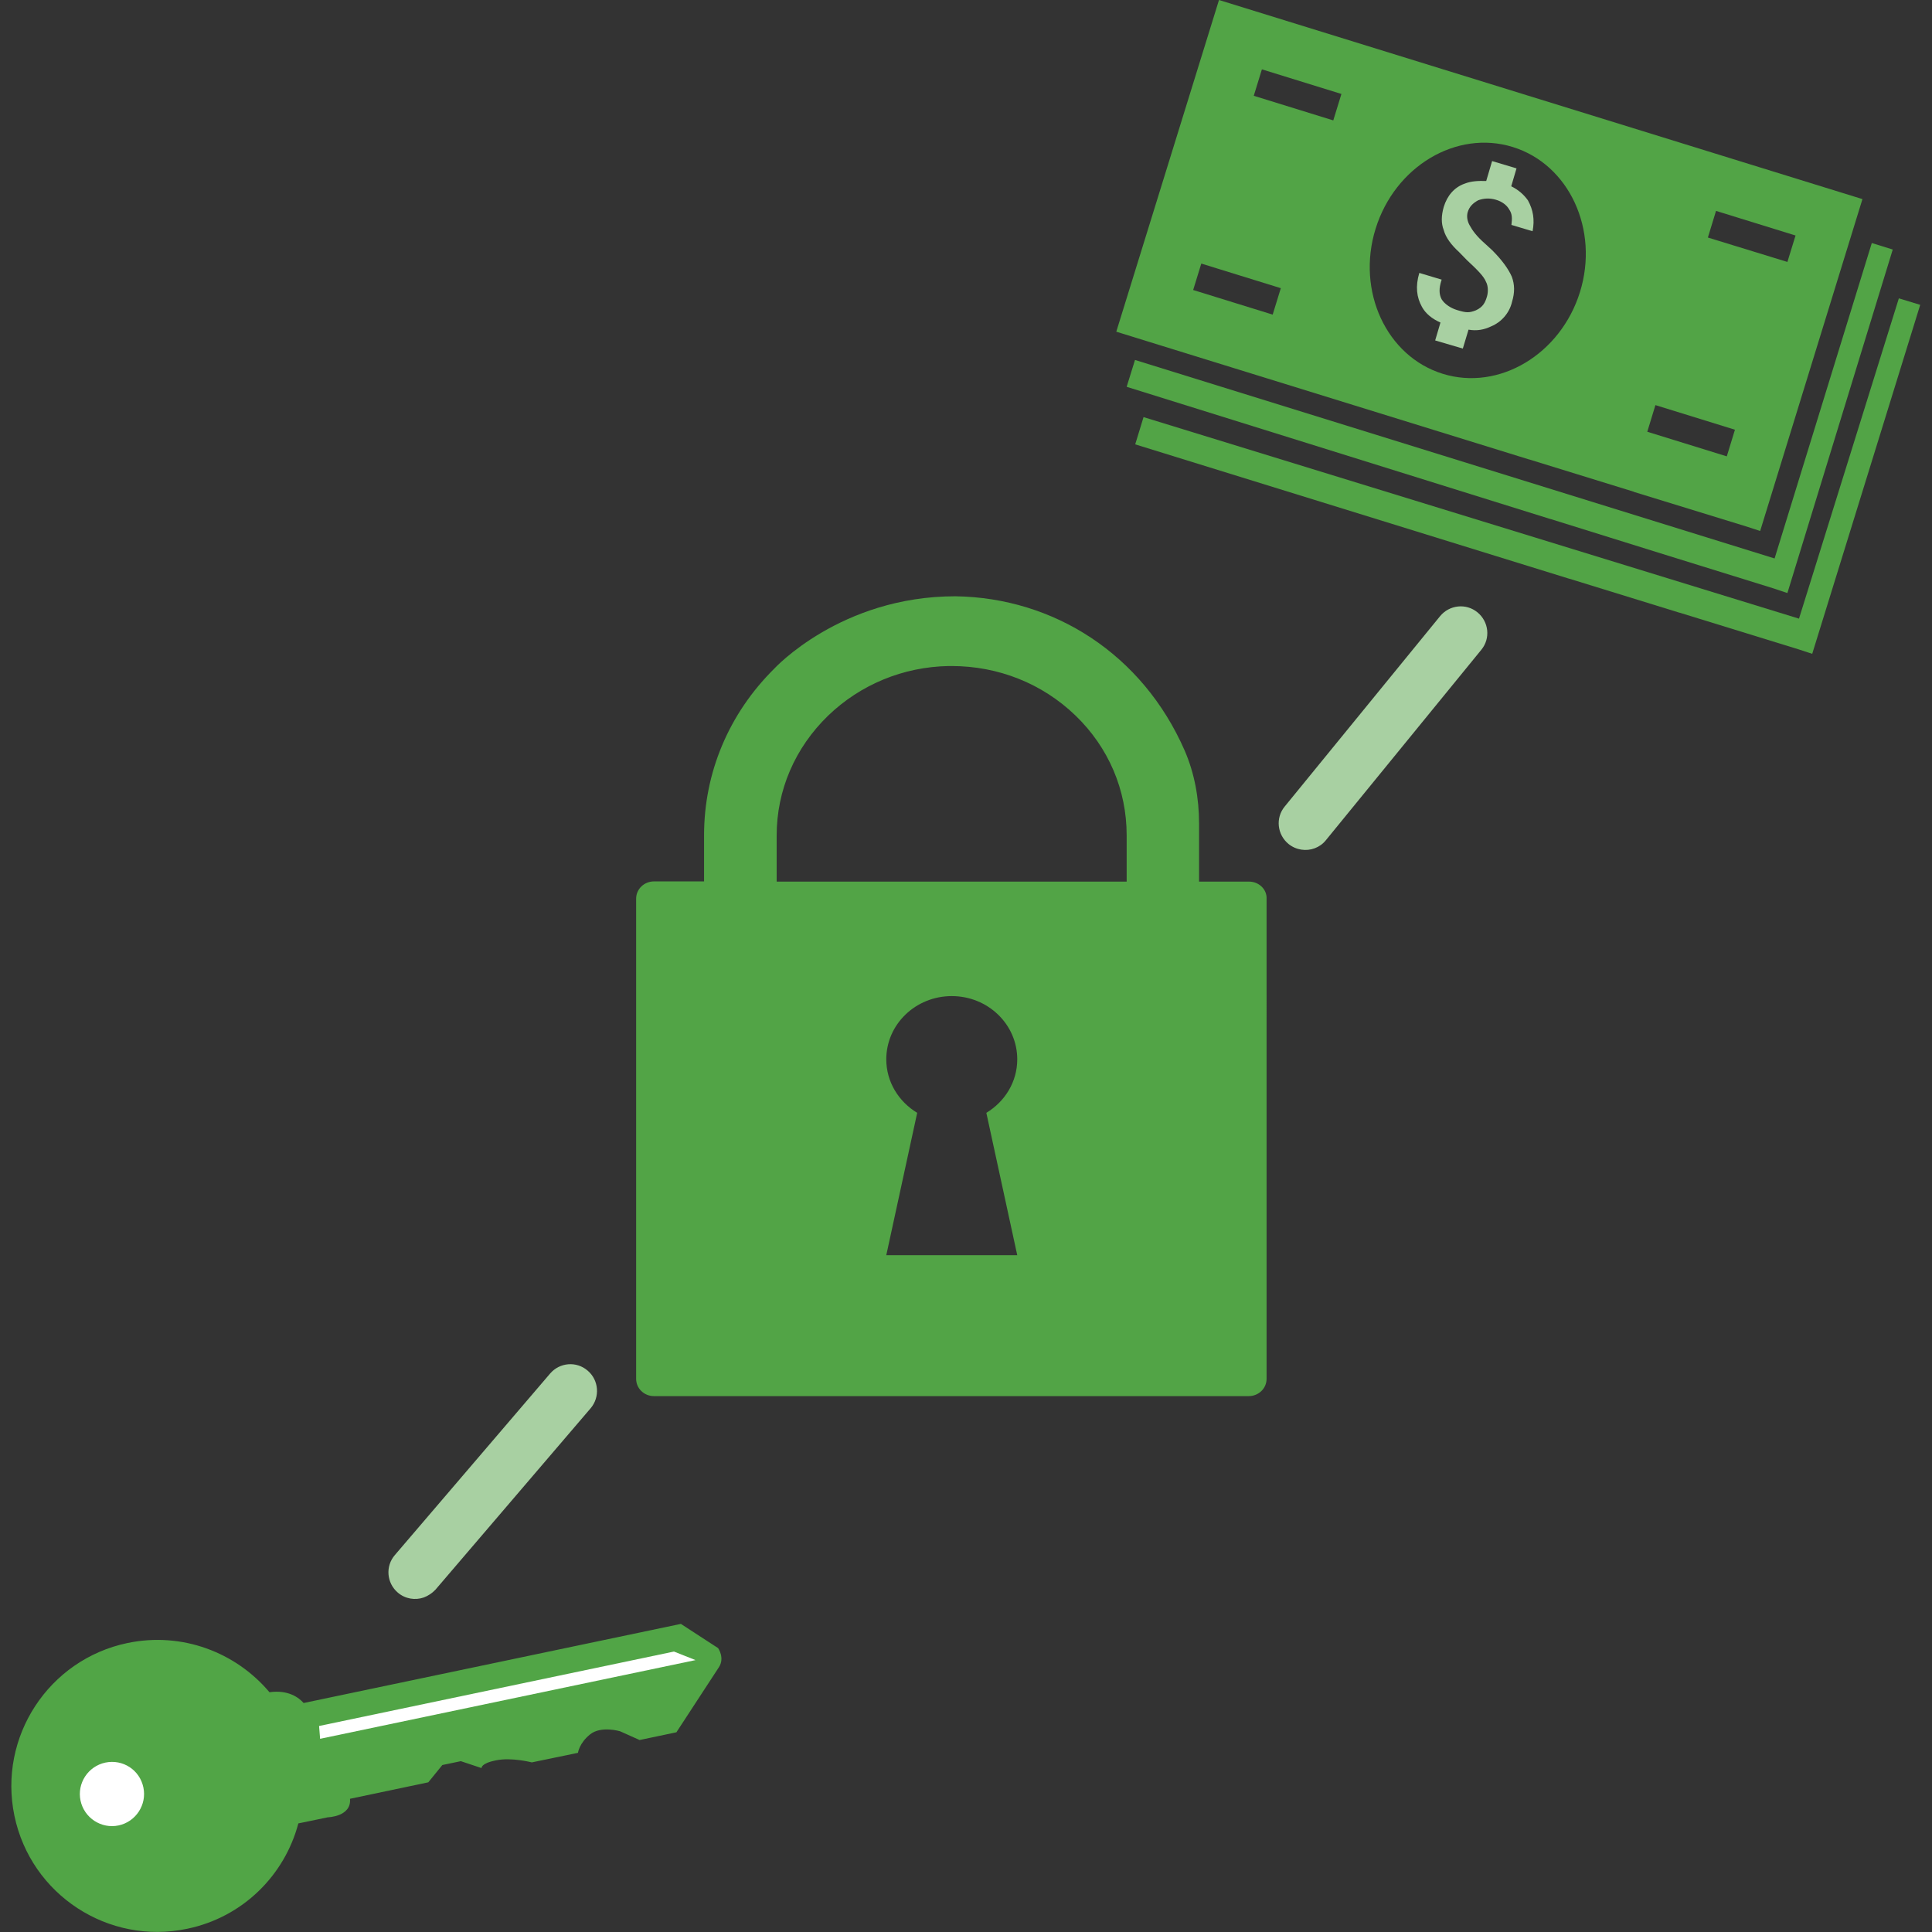 <?xml version="1.0" encoding="utf-8"?>
<!-- Generator: Adobe Illustrator 23.0.1, SVG Export Plug-In . SVG Version: 6.00 Build 0)  -->
<svg version="1.1" id="Layer_1" xmlns="http://www.w3.org/2000/svg" xmlns:xlink="http://www.w3.org/1999/xlink" x="0px" y="0px"
	 width="95px" height="95px" viewBox="0 0 95 95" style="enable-background:new 0 0 95 95;" xml:space="preserve">
<rect x="0" y="0" width="95" height="95" fill="#333333" stroke="none"/>
<style type="text/css">
	.st0{fill:#52A446;}
	.st1{fill:#A8D0A2;}
	.st2{fill:#51A546;}
	.st3{fill:#FFFFFF;}
</style>
<path class="st0" d="M55.4,43.35H38.19v-2.27c0-2.22,0.9-4.31,2.53-5.89c1.59-1.53,3.69-2.4,5.93-2.44c0.04,0,0.08,0,0.12,0
	c0,0,0.01,0,0.02,0c2.3,0,4.46,0.86,6.09,2.43c1.63,1.57,2.52,3.66,2.52,5.89V43.35z M50.02,61.72h-6.44l1.52-7
	c-0.91-0.55-1.52-1.52-1.52-2.63c0-1.72,1.44-3.11,3.22-3.11c1.78,0,3.22,1.39,3.22,3.11c0,1.11-0.61,2.08-1.52,2.63L50.02,61.72z
	 M61.42,43.35h-2.46v-2.86c0-1.23-0.22-2.46-0.71-3.59c-2.07-4.73-6.43-7.51-11.27-7.58c-5.65,0-8.91,3.56-8.91,3.56
	c-2.23,2.21-3.45,5.11-3.45,8.19v2.27h-2.46c-0.49,0-0.88,0.38-0.88,0.85V67.8c0,0.47,0.39,0.85,0.88,0.85h29.24
	c0.49,0,0.88-0.38,0.88-0.85V44.19C62.3,43.73,61.9,43.35,61.42,43.35"/>
<path class="st1" d="M73.34,16.04c-0.37,0.18-0.73,0.24-1.13,0.17l-0.28,0.93l-1.36-0.4l0.26-0.88c-0.41-0.18-0.73-0.44-0.91-0.77
	c-0.26-0.47-0.33-1-0.13-1.67l1.1,0.33l-0.02,0.06c-0.11,0.36-0.12,0.65,0.02,0.91c0.15,0.24,0.46,0.44,0.77,0.53
	c0.43,0.13,0.58,0.14,0.91,0.01c0.35-0.16,0.46-0.38,0.55-0.69c0.06-0.21,0.06-0.51-0.05-0.71c-0.1-0.26-0.4-0.57-0.94-1.07
	l-0.39-0.4c-0.36-0.33-0.65-0.7-0.75-1.08c-0.13-0.33-0.12-0.71,0-1.13c0.17-0.56,0.52-0.97,1.03-1.15
	c0.33-0.13,0.67-0.14,1.06-0.13l0.29-0.98l1.2,0.36l-0.26,0.88c0.35,0.17,0.62,0.41,0.82,0.69c0.26,0.47,0.34,0.95,0.23,1.52
	l-1.04-0.31c0.04-0.33,0.04-0.54-0.11-0.76c-0.11-0.2-0.34-0.39-0.66-0.48c-0.31-0.09-0.6-0.07-0.87,0.03
	c-0.27,0.15-0.43,0.32-0.51,0.58c-0.06,0.21-0.02,0.44,0.09,0.64c0.14,0.26,0.35,0.55,0.75,0.9l0.36,0.33
	c0.48,0.48,0.8,0.92,0.97,1.31c0.14,0.38,0.15,0.77,0.01,1.23C74.22,15.41,73.8,15.85,73.34,16.04"/>
<path class="st0" d="M91.58,9.79L59.94,0l-5.05,16.31l20.29,6.28l0.01,0l5.15,1.59l0,0.01c0,0,0,0,0.01,0l5.56,1.71l0.64,0.21
	L91.58,9.79z M58.67,14.26l0.4-1.3l3.91,1.21l-0.4,1.3L58.67,14.26z M61.65,4.71l0.4-1.3l3.91,1.21l-0.4,1.3L61.65,4.71z
	 M70.94,18.38c-2.77-0.86-4.25-4.07-3.3-7.13c0.95-3.07,3.98-4.88,6.75-4.02c2.77,0.86,4.25,4.07,3.3,7.13
	C76.74,17.42,73.71,19.24,70.94,18.38 M81,21.23l0.4-1.31l3.91,1.21l-0.4,1.31L81,21.23z M83.98,11.68l0.4-1.31l3.91,1.21l-0.4,1.3
	L83.98,11.68z"/>
<path class="st1" d="M20.84,78.55c-0.43,0.15-0.92,0.07-1.28-0.24c-0.55-0.47-0.62-1.3-0.14-1.85l7.63-8.92
	c0.47-0.55,1.3-0.62,1.85-0.14c0.55,0.47,0.61,1.3,0.14,1.85l-7.63,8.92C21.25,78.34,21.05,78.47,20.84,78.55"/>
<path class="st1" d="M64.65,41.71c-0.42,0.16-0.92,0.09-1.29-0.21c-0.56-0.46-0.65-1.28-0.19-1.84l7.64-9.36
	c0.46-0.56,1.28-0.65,1.84-0.19c0.56,0.46,0.65,1.28,0.19,1.84l-7.64,9.36C65.05,41.5,64.86,41.63,64.65,41.71"/>
<polygon class="st0" points="87.26,27.46 55.81,17.7 55.4,19.02 76.23,25.52 76.24,25.52 81.53,27.17 81.52,27.17 81.53,27.17 
	87.23,28.94 87.89,29.16 93.07,12.27 92.04,11.95 "/>
<polygon class="st0" points="88.46,30.42 56.23,20.51 55.82,21.85 77.17,28.46 77.18,28.46 82.59,30.13 82.59,30.13 82.6,30.13 
	88.44,31.93 89.11,32.15 94.42,14.99 93.37,14.67 "/>
<g>
	<path class="st2" d="M35.31,81.04l-1.83-1.19l-18.55,3.89c-0.23-0.26-0.75-0.66-1.68-0.53c-1.65-1.96-4.29-2.98-6.98-2.42
		c-3.88,0.81-6.37,4.62-5.56,8.5c0.81,3.88,4.62,6.37,8.5,5.55c2.74-0.57,4.79-2.64,5.46-5.18l1.45-0.3c0,0,1.17-0.03,1.09-0.91
		l3.85-0.81l0.69-0.85l0.91-0.19l1.02,0.34c0,0-0.05-0.23,0.71-0.38c0.76-0.16,1.76,0.1,1.76,0.1l2.27-0.47c0,0,0.06-0.48,0.6-0.91
		c0.54-0.43,1.47-0.15,1.47-0.15l0.96,0.43l1.81-0.38l2.09-3.2C35.65,81.52,35.31,81.04,35.31,81.04"/>
	<polygon class="st3" points="15.69,84.87 33.14,81.21 34.2,81.63 15.74,85.5 	"/>
	<path class="st3" d="M7.05,87.89c0.18,0.85-0.37,1.69-1.22,1.87c-0.85,0.18-1.69-0.37-1.87-1.22c-0.18-0.85,0.37-1.69,1.22-1.87
		C6.04,86.49,6.87,87.03,7.05,87.89"/>
</g>
</svg>
